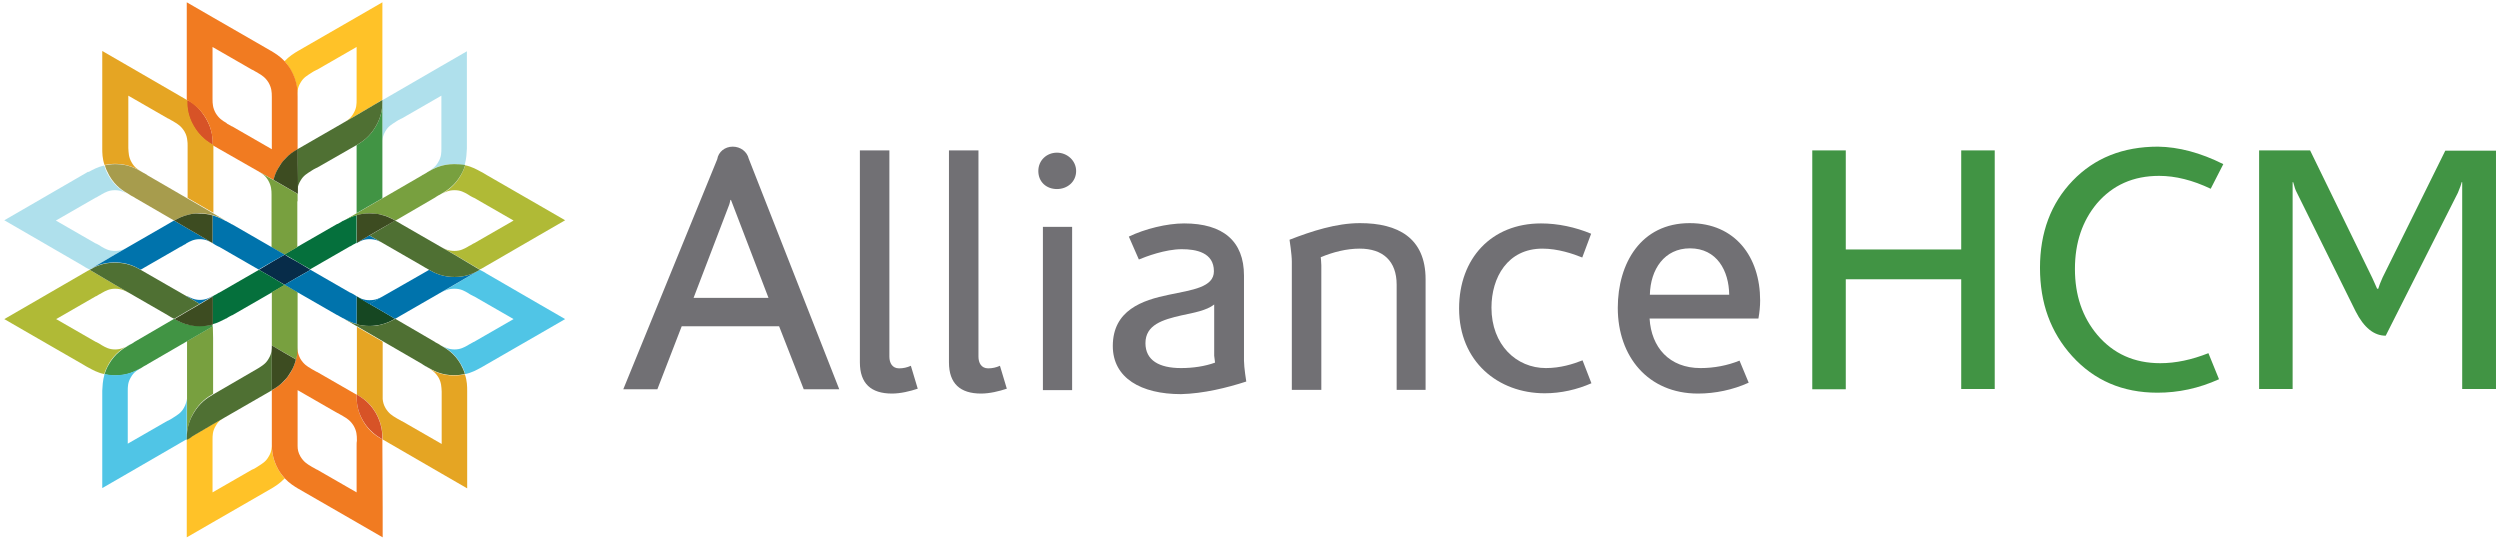 <svg xmlns="http://www.w3.org/2000/svg" xmlns:xlink="http://www.w3.org/1999/xlink" id="Layer_1" x="0px" y="0px" viewBox="0 0 872.8 189.9" xml:space="preserve"><g>	<path fill="#717074" d="M318,127.7c-1.3,0.6-2.7,0.9-4.1,0.9c-2.4,0-3.4-1.9-3.4-4.1v-72h-10.3v74c0,7.4,3.9,10.9,11.2,10.9   c3,0,6.3-0.8,9-1.7L318,127.7L318,127.7z"></path>	<path fill="#717074" d="M349.1,127.7c-1.3,0.6-2.7,0.9-4.1,0.9c-2.4,0-3.4-1.9-3.4-4.1v-72h-10.3v74c0,7.4,3.9,10.9,11.2,10.9   c3,0,6.3-0.8,9-1.7L349.1,127.7L349.1,127.7z"></path>	<path fill="#717074" d="M375.7,59.7c0-3.6-3.1-6.4-6.7-6.4c-3.6,0-6.5,2.7-6.5,6.4c0,3.8,2.8,6.3,6.5,6.3   C372.6,66,375.7,63.5,375.7,59.7L375.7,59.7z"></path>	<polygon fill="#717074" points="374.3,136.2 374.3,79.2 364.1,79.2 364.1,136.2 374.3,136.2  "></polygon>	<path fill="#717074" d="M435.1,133.2c0,0-0.8-4.9-0.8-7.3V96.2c0-12-7.3-18.2-20.9-18.2c-6,0-13.7,1.9-19.3,4.6l3.5,8   c2.4-1,9.2-3.6,15-3.6c4.9,0,11.2,1.1,11.2,7.7c0,5.6-7.5,6.5-15.7,8.2c-9.3,1.9-19.6,5.4-19.6,17.9c0,11.2,9.9,16.8,23.8,16.8   C420.2,137.4,428.3,135.4,435.1,133.2L435.1,133.2z M424.2,126.6c-3.6,1.3-7.7,1.9-11.9,1.9c-7.6,0-12.4-2.7-12.4-8.7   c0-6.4,6-8.2,12.6-9.7c4.2-0.9,8.8-1.7,11.4-3.8v17.9C424,125.1,424.2,126.6,424.2,126.6L424.2,126.6z"></path>	<path fill="#717074" d="M497.7,136.2V97.5c0-14.5-9.7-19.6-22.9-19.6c-8.3,0-16.9,2.8-24.6,5.8c0,0,0.8,5.1,0.8,7.6v44.8h10.3V92.6   c0-1-0.2-2.8-0.2-2.8c4.3-1.8,9-3,13.6-3c8.1,0,12.9,4.3,12.9,12.6v36.7H497.7L497.7,136.2z"></path>	<path fill="#717074" d="M552.5,125.8c-3.3,1.3-7.7,2.7-12.8,2.7c-10.3,0-19-8.1-19-21.1c0-10.5,5.6-20.6,17.8-20.6   c5.4,0,10.7,1.8,13.9,3.1l3.1-8.3c-5.5-2.3-11.6-3.6-17.5-3.6c-17.3,0-28.6,12.2-28.6,29.7c0,18.5,13.6,29.6,29.9,29.6   c5.7,0,11.3-1.3,16.3-3.5L552.5,125.8L552.5,125.8z"></path>	<path fill="#717074" d="M614.5,104.9c0-15.2-8.7-27-24.6-27c-17,0-25.1,14-25.1,29.6c0,17,10.6,29.9,28,29.9c6,0,12.2-1.3,17.7-3.8   l-3.2-7.7c-4.2,1.7-8.9,2.6-13.6,2.6c-10.9,0-17.2-7.2-17.8-17.3h38C614.3,109,614.5,106.9,614.5,104.9L614.5,104.9z M603.7,102.9   H576c0.2-8.9,5.1-16.2,14-16.2C599.4,86.7,603.6,94.5,603.7,102.9L603.7,102.9z"></path>	<path fill="#717074" d="M261.4,55.4L261.4,55.4c-0.6-2.5-2.9-4.2-5.6-4.2c-2.7,0-5,1.8-5.4,4.4l-32.8,80.3h11.9l8.5-22h34l8.6,22   H293L261.4,55.4L261.4,55.4z M242.1,104.1l12.2-31.9c0.6-1.4,0.5-1.8,0.7-2.4h0.2l13.1,34.2H242.1L242.1,104.1z"></path></g><path fill="#D75327" d="M65.2,34.9l0,0.1c0,2.2,0.1,5.3,2.3,9.1c2.2,3.8,4.9,5.5,6.8,6.6c0-2.2-0.1-5.4-2.3-9.2  C70.5,38.9,68,35.8,65.2,34.9z"></path><path fill="#FFC228" d="M133.5,32.4l0-21.2l0-10.4l-9,5.2l-18.4,10.6c-0.9,0.5-1.6,0.9-1.9,1.1l-0.2,0.1c-1.3,0.8-3,1.8-4.7,3.6  c0.8,0.8,1.5,1.8,2.2,3c2.2,3.9,2.3,7.1,2.3,9.3l0,0.3c0,0,0,0,0,0l0-0.2c0-1.6,0-3.1,1.1-4.9c1-1.8,2.3-2.5,3.7-3.4l0.3-0.2  c0.3-0.2,0.8-0.5,1.6-0.9c0,0,0,0,0.1,0l13.9-8l0,16c0,0,0,0.1,0,0.1c0,1,0,1.6,0,1.9l0,0.3c0,1.6,0,3.1-1.1,4.9  c-1,1.8-2.3,2.6-3.7,3.4l0.2-0.1l4.6-2.7l7-4.1c0.7-0.5,1.4-0.9,2-1.3c0,0,0-0.1,0-0.1l0-0.3C133.5,34.2,133.5,33.5,133.5,32.4z"></path><path fill="#FFC228" d="M122.3,102.2C122.3,102.2,122.3,102.2,122.3,102.2c0.9,0.5,1.4,0.8,1.7,1l0.3,0.2l-0.2-0.1  C123.8,103,123.2,102.7,122.3,102.2l-13.9-8l0,0L122.3,102.2z"></path><polygon fill="#072C49" points="108.4,94.2 103.9,91.5 103.9,91.6 103.9,91.5 103.9,91.5 100.8,89.8 99.4,88.9 97.8,89.8 94.9,91.5   94.9,91.5 94.9,91.6 94.9,91.5 90.4,94.2 90.4,94.2 90.4,94.2 94.8,96.7 97.1,98.1 99.4,99.4 101.6,98.1 104,96.7 108.4,94.2   108.4,94.2 "></polygon><path fill="#FFC228" d="M94.9,154.6l0-0.3c0,0,0,0,0,0L94.9,154.6c0,1.6,0,3-1.1,4.8c-1,1.8-2.3,2.5-3.7,3.4l-0.3,0.2  c-0.3,0.2-0.8,0.5-1.6,0.9c0,0,0,0-0.1,0l-13.9,8l0-16c0,0,0-0.1,0-0.1c0-1,0-1.6,0-1.9l0-0.3c0-1.6,0-3.1,1.1-4.9  c1-1.8,2.2-2.5,3.6-3.3l-4.7,2.7l-7,4.1c-0.7,0.5-1.4,0.9-2,1.3c0,0,0,0.1,0,0.1l0,0.3c0,0.3,0,1.1,0,2.1l0,21.2l0,10.4l9-5.2  l18.4-10.6c0.9-0.5,1.6-0.9,1.9-1.1l0.2-0.1c1.3-0.8,3-1.8,4.7-3.6c-0.8-0.8-1.5-1.8-2.2-3C94.9,160,94.9,156.8,94.9,154.6z"></path><g>	<path fill="#F17B21" d="M94.9,62.5l0.6,0.3c0.3-1.3,0.9-2.7,1.7-4.2c0.7-1.2,1.5-2.2,2.2-3c1.6-1.7,3.3-2.7,4.5-3.5l0-16   c0,0,0-0.1,0-0.1c0-1,0-1.7,0-2c0,0,0,0,0,0l0-0.3c0-2.2-0.1-5.4-2.3-9.3c-0.7-1.2-1.5-2.2-2.2-3c-1.7-1.8-3.4-2.8-4.7-3.6   l-0.2-0.1c-0.3-0.2-0.9-0.5-1.9-1.1L74.2,6l-9-5.2l0,10.4l0,21.2c0,1.1,0,1.8,0,2.1l0,0.3c0,0,0,0.1,0,0.1c0.6,0.3,1.3,0.7,2,1.3   c1.6,1.1,3.3,2.7,4.8,5.3c2.2,3.8,2.2,7,2.3,9.2c0,0,0.1,0,0.1,0.1l0.2,0.1c0.3,0.2,0.9,0.5,1.9,1.1L94.9,62.5L94.9,62.5z    M74.2,32.5C74.2,32.5,74.2,32.5,74.2,32.5l0-16.1l13.9,8c0,0,0,0,0.1,0c0.8,0.5,1.4,0.8,1.6,0.9l0.3,0.2c1.4,0.8,2.6,1.6,3.7,3.4   c1,1.8,1.1,3.2,1.1,4.9l0,0.2l0,0.1c0,0.3,0,0.9,0,1.9c0,0,0,0,0,0c0,0,0,0.1,0,0.1l0,16l-13.9-8c0,0,0,0-0.1,0   c-0.8-0.5-1.4-0.8-1.6-0.9L79,42.9c-1.4-0.8-2.6-1.6-3.7-3.4c-1-1.8-1.1-3.2-1.1-4.9l0-0.3C74.2,34.1,74.2,33.5,74.2,32.5z"></path>	<path fill="#F17B21" d="M133.5,155.9c0-1.1,0-1.8,0-2.1l0-0.3c0,0,0-0.1,0-0.1c0,0,0,0,0,0c0,0,0,0,0,0l0,0c-0.6-0.3-1.2-0.7-2-1.2   c-1.6-1.1-3.3-2.7-4.8-5.3c-2.1-3.7-2.2-6.8-2.2-8.9c0-0.1,0-0.1,0-0.2c0,0,0,0,0,0c0,0,0,0,0,0c0,0,0,0,0,0l-13.9-8c0,0,0,0-0.1,0   c-0.8-0.5-1.4-0.8-1.6-0.9l-0.3-0.2c-1.4-0.8-2.6-1.6-3.7-3.4c-1-1.8-1.1-3.2-1.1-4.9l0-0.2c0,0,0,0,0,0l0,0.3c0,0.1,0,0.1,0,0.2   c0,1.3-0.1,3-0.5,4.9c-0.3,1.3-0.9,2.7-1.7,4.2c-0.7,1.2-1.5,2.2-2.2,3c-1.6,1.7-3.3,2.7-4.5,3.5l0,16c0,0,0,0.1,0,0.1   c0,1,0,1.7,0,2c0,0,0,0,0,0l0,0.3c0,2.2,0.1,5.4,2.3,9.3c0.7,1.2,1.5,2.2,2.2,3c1.7,1.8,3.4,2.8,4.7,3.6l0.2,0.1   c0.3,0.2,0.9,0.5,1.9,1.1l18.4,10.6l9,5.2l0-10.4L133.5,155.9z M124.5,155.8C124.5,155.8,124.5,155.8,124.5,155.8l0,16.1l-13.9-8   c0,0,0,0-0.1,0c-0.8-0.5-1.4-0.8-1.6-0.9l-0.3-0.2c-1.4-0.8-2.6-1.6-3.7-3.4c-0.8-1.4-1-2.5-1-3.7c0-0.2,0-0.5,0-0.7   c0-0.2,0-0.3,0-0.5l0-0.2l0-0.1c0-0.3,0-0.9,0-1.9c0,0,0,0,0,0c0,0,0-0.1,0-0.1l0-16l13.9,8c0,0,0,0,0.1,0c0.8,0.5,1.4,0.8,1.6,0.9   l0.3,0.2c1.4,0.8,2.6,1.6,3.7,3.4c1,1.8,1.1,3.2,1.1,4.9l0,0.3C124.5,154.2,124.5,154.8,124.5,155.8z"></path></g><path fill="#AFE0EC" d="M133.5,35l0,10.4l0,3.7c0.1-1,0.3-2,1-3.2c1-1.8,2.3-2.5,3.7-3.4l0.3-0.2c0.3-0.2,0.8-0.5,1.6-0.9  c0,0,0,0,0.1,0l13.9-8l0,16c0,0,0,0.1,0,0.1c0,1,0,1.6,0,1.9l0,0.3c0,1.6,0,3.1-1.1,4.9c-1,1.8-2.3,2.5-3.7,3.4l-0.2,0.1  c0,0,0,0,0,0l0.2-0.1c1.9-1.1,4.7-2.7,9.2-2.7c1.4,0,2.6,0.2,3.7,0.4c0.7-2.4,0.7-4.4,0.8-5.8l0-0.3c0-0.3,0-1.1,0-2.1l0-21.2  l0-10.4l-9,5.2l-18.3,10.6c-0.9,0.5-1.6,0.9-1.9,1.1l-0.2,0.1c0,0,0,0-0.1,0C133.5,34.9,133.5,35,133.5,35L133.5,35z"></path><path fill="#B0BA36" d="M188.3,71.7l-18.4-10.6c-0.9-0.6-1.6-0.9-1.9-1.1l-0.2-0.1c-1.3-0.7-3-1.7-5.4-2.2c-0.3,1.1-0.8,2.2-1.5,3.5  c-2.2,3.8-4.9,5.5-6.8,6.6l0,0c1.4-0.8,2.6-1.4,4.6-1.4c2.1,0,3.3,0.7,4.7,1.5l0.3,0.2c0.3,0.2,0.8,0.5,1.6,0.9c0,0,0,0,0.1,0  l13.9,8l-13.9,8c0,0,0,0-0.1,0c-0.8,0.5-1.3,0.8-1.6,0.9l-0.3,0.2c-1.4,0.8-2.7,1.5-4.7,1.5c-2.1,0-3.3-0.6-4.7-1.4l0,0l4.7,2.7  l8.8,5.2c0.1-0.1,0.3-0.2,0.4-0.2l0.2-0.1c0.3-0.2,0.9-0.5,1.9-1.1l18.3-10.6l9-5.2L188.3,71.7z"></path><path fill="#B0BA36" d="M40.1,99.4l-8.8-5.2c-0.1,0.1-0.3,0.2-0.4,0.2l-0.2,0.1c-0.3,0.2-0.9,0.5-1.9,1.1l-18.3,10.6l-9,5.2l9,5.2  l18.4,10.6c0.9,0.6,1.6,0.9,1.9,1.1l0.2,0.1c1.3,0.7,3,1.7,5.4,2.2c0.3-1.1,0.8-2.2,1.5-3.5c2.2-3.8,5-5.5,6.9-6.6l0.1,0  c-1.4,0.8-2.7,1.5-4.7,1.5c-2.1,0-3.3-0.7-4.7-1.5l-0.3-0.2c-0.3-0.2-0.8-0.5-1.6-0.9c0,0,0,0-0.1,0l-13.9-8l13.9-8c0,0,0,0,0.1,0  c0.8-0.5,1.3-0.8,1.6-0.9l0.3-0.2c1.4-0.8,2.7-1.5,4.7-1.5c2.1,0,3.4,0.7,4.8,1.4l-0.1-0.1L40.1,99.4z"></path><g>	<path fill="#05703C" d="M124.5,84.8l0-5.2l0-4.5c-1.9,0.5-3.3,1.3-4.5,1.9c-0.1,0-0.1,0.1-0.2,0.1l-0.1,0l-0.3,0.2   c-0.3,0.2-0.8,0.5-1.6,0.9c0,0,0,0-0.1,0l-13.9,8v0l0,0l-4.5,2.6l0,0l1.4,0.8l3.1,1.8l0,0l0,0l0,0l0.1,0.1l4.4,2.5l13.9-8   c0,0,0,0,0.1,0c0.8-0.5,1.3-0.8,1.6-0.9l0.3-0.2l0.1-0.1c0.4-0.3,0.9-0.6,1.5-0.9L124.5,84.8z"></path>	<path fill="#05703C" d="M97.1,98.1l-2.2-1.3l0,0v0L97.1,98.1l-2.3-1.4l0,0l-4.4-2.5l-13.9,8c0,0,0,0-0.1,0   c-0.8,0.5-1.3,0.8-1.6,0.9l-0.3,0.2l-0.1,0.1c-0.4,0.3-0.9,0.6-1.5,0.9l1.3-0.8l0,5.2l0,4.5c1.9-0.5,3.3-1.3,4.5-1.9   c0.1,0,0.1-0.1,0.2-0.1l0.1,0l0.3-0.2c0.3-0.2,0.8-0.5,1.6-0.9c0,0,0,0,0.1,0l13.9-8v0l0,0l4.5-2.6l0,0L97.1,98.1z"></path></g><g>	<path fill="#78A03F" d="M103.9,70.2c0-0.9,0-1.5,0-1.9l0-0.1c0,0,0,0,0,0l0-0.3c0-0.1,0-0.1,0-0.2l-4.5-2.6l-4-2.3l-0.6-0.3l0,0   l-4.7-2.7l0,0c1.4,0.8,2.6,1.5,3.6,3.3c1,1.8,1.1,3.2,1.1,4.9l0,0.2l0,0.1c0,0.3,0,0.9,0,1.9c0,0,0,0.1,0,0.1l0,16l4.5,2.6l4.5-2.6   l0-16C103.9,70.3,103.9,70.3,103.9,70.2z"></path>	<path fill="#78A03F" d="M103.9,118l0-16l-2.9-1.7l-1.6-0.9l-4.5,2.6l0,16c0,0,0,0.1,0,0.1c0,0.9,0,1.5,0,1.9l0,0.1c0,0,0,0,0,0   l0,0.3c0,0.1,0,0.1,0,0.2l4.5,2.6l4,2.3c0.5-1.9,0.5-3.6,0.5-4.9c0-0.1,0-0.1,0-0.2l0-0.3c0,0,0,0,0,0c0-0.3,0-1,0-2   C103.9,118,103.9,118,103.9,118z"></path>	<path fill="#78A03F" d="M158.6,57.3c-4.5,0-7.3,1.6-9.2,2.7l-0.2,0.1c0,0,0,0,0,0l-0.1,0.1c-0.3,0.2-0.8,0.5-1.6,0.9   c0,0-0.1,0-0.1,0.1l-13.8,8l-4.5,2.6l-4.5,2.6l-3.4,2l-1,0.6c1.1-0.6,2.6-1.4,4.5-1.9c1.3-0.4,2.8-0.6,4.5-0.6   c1.4,0,2.6,0.2,3.7,0.4c2.3,0.5,3.9,1.4,5.2,2.1l13.9-8.1c0,0,0.1,0,0.1-0.1c0.8-0.5,1.3-0.8,1.6-0.9l0.1-0.1c0,0,0,0,0,0l0.2-0.1   c1.9-1.1,4.7-2.8,6.9-6.6c0.7-1.2,1.2-2.4,1.5-3.5C161.2,57.4,160,57.3,158.6,57.3z"></path>	<path fill="#78A03F" d="M74.3,113.9l-4.5,2.6l-4.5,2.6c0,0,0,0,0,0c0,0,0,0.1,0,0.1l0,0.3c0,0.3,0,1.1,0,2.1l0,17.5l0,3.7l0,10.3   l0,0.1c0-2.2,0.1-5.3,2.3-9.1c2.2-3.8,4.9-5.5,6.8-6.6v-0.3l0-0.2l0-19L74.3,113.9z"></path>	<path fill="#78A03F" d="M74.3,137.7L74.3,137.7C74.3,137.7,74.3,137.7,74.3,137.7C74.3,137.7,74.3,137.7,74.3,137.7z"></path></g><g>	<path fill="#419444" d="M69.7,113.8c-1.4,0-2.6-0.2-3.7-0.4c-2.3-0.5-3.9-1.4-5.2-2.1l-13.9,8.1c0,0-0.1,0-0.1,0.1   c-0.8,0.5-1.3,0.8-1.6,0.9l-0.1,0.1c0,0,0,0,0,0l-0.2,0.1c-1.9,1.1-4.7,2.8-6.9,6.6c-0.7,1.2-1.2,2.4-1.5,3.5   c1.1,0.2,2.3,0.4,3.7,0.4c4.5,0,7.3-1.6,9.2-2.7l0.2-0.1c0,0,0,0,0,0l0.1-0.1c0.3-0.2,0.8-0.5,1.6-0.9c0,0,0.1,0,0.1-0.1l13.8-8   l4.5-2.6l4.5-2.6v0l0-0.7C73,113.6,71.5,113.8,69.7,113.8z"></path>	<path fill="#419444" d="M133.5,69.2L133.5,69.2C133.5,69.2,133.5,69.2,133.5,69.2l-4.5,2.6l-4.5,2.6l0-4.2c0-0.4,0-0.8,0-1.2l0-0.3   c0-0.3,0-0.9,0-1.9c0,0,0-0.1,0-0.1l0-16l-0.1,0c0,0,0,0,0,0c1.9-1.1,4.6-2.8,6.8-6.6c2.2-3.7,2.3-6.9,2.3-9.1l0,0l0,10.4   L133.5,69.2z"></path></g><g>	<path fill="#50C5E6" d="M46.8,119.4c-0.9,0.5-1.4,0.8-1.7,1l0.1-0.1C45.5,120.2,46,119.9,46.8,119.4z"></path>	<path fill="#50C5E6" d="M65.2,139.2c-0.1,1-0.3,2-1,3.2c-1,1.8-2.3,2.5-3.7,3.4l-0.3,0.2c-0.3,0.2-0.8,0.5-1.6,0.9c0,0,0,0-0.1,0   l-13.9,8l0-16c0,0,0-0.1,0-0.1c0-1,0-1.6,0-1.9l0-0.3c0-1.6,0-3.1,1.1-4.9c1-1.8,2.3-2.5,3.7-3.4l0.2-0.1c0,0,0,0,0,0l-0.2,0.1   c-1.9,1.1-4.7,2.7-9.2,2.7c-1.4,0-2.6-0.2-3.7-0.4c-0.7,2.4-0.7,4.4-0.8,5.8l0,0.3c0,0.3,0,1.1,0,2.1l0,21.2l0,10.4l9-5.2   l18.3-10.6c0.9-0.5,1.6-0.9,1.9-1.1l0.2-0.1c0,0,0,0,0.1,0c0,0,0-0.1,0-0.1c0,0,0,0,0,0l0-0.1l0-10.3L65.2,139.2z"></path>	<path fill="#50C5E6" d="M147.4,127.2c0.9,0.5,1.4,0.8,1.7,1l-0.1-0.1C148.8,128,148.3,127.7,147.4,127.2z"></path>	<path fill="#50C5E6" d="M188.3,106.2l-18.3-10.6c-0.9-0.6-1.5-0.9-1.9-1.1l-0.2-0.1c-0.1,0-0.3-0.2-0.4-0.2l-8.8,5.2l-4.8,2.8   c1.4-0.8,2.7-1.4,4.8-1.4c2.1,0,3.3,0.7,4.7,1.5l0.3,0.2c0.3,0.2,0.8,0.5,1.6,0.9c0,0,0,0,0.1,0l13.9,8l-13.9,8c0,0,0,0-0.1,0   c-0.8,0.5-1.4,0.8-1.6,0.9l-0.3,0.2c-1.4,0.8-2.7,1.5-4.7,1.5c-2.1,0-3.3-0.7-4.7-1.5l-0.2-0.1c0,0,0,0,0,0l0.2,0.1   c1.9,1.1,4.7,2.8,6.9,6.6c0.7,1.2,1.2,2.4,1.5,3.5c2.4-0.5,4.1-1.5,5.4-2.2l0.2-0.1c0.3-0.2,0.9-0.5,1.9-1.1l18.4-10.6l9-5.2   L188.3,106.2z"></path></g><path fill="#164722" d="M133.5,108.7l-4.5-2.6l-3.2-1.9l-1.3-0.8l0,0l0,0v0l0,5.3l0,4.5c1.3,0.4,2.8,0.6,4.5,0.6  c1.4,0,2.6-0.2,3.7-0.4c2.3-0.5,3.9-1.4,5.2-2.1L133.5,108.7z"></path><path fill="#AFE0EC" d="M40.1,87.6c-2.1,0-3.3-0.7-4.7-1.5l-0.3-0.2c-0.3-0.2-0.8-0.5-1.6-0.9c0,0,0,0-0.1,0l-13.9-8l13.9-8  c0,0,0,0,0.1,0c0.8-0.5,1.4-0.8,1.6-0.9l0.3-0.2c1.4-0.8,2.7-1.5,4.7-1.5c2.1,0,3.3,0.7,4.7,1.5l0.2,0.1c0,0,0,0,0,0l-0.2-0.1  c-1.9-1.1-4.7-2.8-6.9-6.6c-0.7-1.2-1.2-2.4-1.5-3.5c-2.4,0.5-4.1,1.5-5.4,2.2L30.7,60c-0.3,0.2-0.9,0.5-1.9,1.1L10.5,71.7l-9,5.2  l9,5.2l18.3,10.6c0.9,0.6,1.5,0.9,1.9,1.1l0.2,0.1c0.1,0,0.3,0.2,0.4,0.2l8.8-5.2l4.8-2.8l0,0C43.5,87,42.2,87.6,40.1,87.6z"></path><g>	<path fill="#0073AC" d="M129,83.5c2.1,0,3.3,0.6,4.7,1.4l-4.8-2.7l-3.2,1.9c-0.5,0.3-1,0.6-1.5,0.9l-0.1,0.1l0,0   C125.7,84.2,126.9,83.5,129,83.5z"></path>	<path fill="#0073AC" d="M129,104.8c-2,0-3.2-0.6-4.5-1.3l0,0l1.3,0.8l3.2,1.9l4.8-2.8C132.4,104.2,131.1,104.8,129,104.8z"></path>	<path fill="#0073AC" d="M124.3,103.3l-0.3-0.2c-0.3-0.2-0.8-0.5-1.6-0.9c0,0,0,0-0.1,0l-13.9-8l-4.3,2.5v0l-0.1,0l-2.4,1.4l2.2-1.3   v0l0,0l-2.2,1.3l-2.3,1.3l0,0l1.6,0.9l2.9,1.7l0,0l13.9,8c0,0,0,0,0.1,0c0.8,0.5,1.4,0.8,1.6,0.9l0.3,0.2l0.1,0   c0.1,0,0.1,0.1,0.2,0.1c1.1,0.6,2.6,1.4,4.5,1.9l0-4.5l0-5.3C124.4,103.4,124.4,103.4,124.3,103.3L124.3,103.3z"></path>	<path fill="#0073AC" d="M69.7,106.1l3.2-1.9c0.5-0.3,1-0.6,1.5-0.9l0.1-0.1l0,0c-1.4,0.8-2.7,1.5-4.7,1.5c-2,0-3.2-0.7-4.6-1.4   l0,0.1L69.7,106.1z"></path>	<path fill="#0073AC" d="M94.9,86.3L94.9,86.3l-0.2-0.1l0,0L81,78.3c0,0,0,0-0.1,0c-0.8-0.5-1.4-0.8-1.6-0.9L79,77.2l-0.1,0   c-0.1,0-0.1-0.1-0.2-0.1c-1.1-0.6-2.6-1.4-4.5-1.9l0,4.5l0,5.2l-1.3-0.8l-3.2-1.9l-4.5-2.6L60.8,77c-0.1,0-0.2,0.1-0.2,0.1   l-0.2,0.1c-0.3,0.2-0.9,0.5-1.9,1.1L40.1,88.9l-8.8,5.2c0,0,0,0,0,0c1.9-1.1,4.6-2.5,8.8-2.5c4.2,0,7,1.4,8.9,2.5c0,0,0,0,0,0   l0.2,0l0,0l13.9-8c0,0,0,0,0.1,0c0.8-0.5,1.3-0.8,1.6-0.9L65,85c1.4-0.8,2.7-1.5,4.7-1.5c2.1,0,3.3,0.7,4.7,1.5l0,0l0.3,0.2   c0.3,0.2,0.8,0.5,1.6,0.9c0,0,0,0,0.1,0l13.9,8l4.5-2.6v0l0,0l0,0l3-1.7l1.6-0.9l0,0L94.9,86.3z"></path>	<path fill="#0073AC" d="M167.5,94.2c-1.9,1.1-4.6,2.5-8.8,2.5c-4.2,0-7-1.4-8.9-2.5c-0.1,0.1-0.2,0.1-0.3,0.2l-0.2,0.1   c-0.3,0.2-0.9,0.5-1.9,1.1L129,106.1l4.5,2.6l4.4,2.6c0.1,0,0.2-0.1,0.2-0.1l0.2-0.1c0.3-0.2,0.9-0.5,1.9-1.1l18.4-10.6L167.5,94.2   C167.4,94.1,167.5,94.2,167.5,94.2z"></path></g><g>	<path fill="#4F7033" d="M124.4,50.7c1.9-1.1,4.6-2.8,6.8-6.6c2.2-3.7,2.3-6.9,2.3-9.1l0-0.1l-9,5.3l-18.4,10.6   c-0.9,0.5-1.6,0.9-1.9,1.1L104,52c-0.1,0-0.1,0.1-0.2,0.1l0,5.2l0,5.2l0,5.2l0,0c0,0.1,0,0.1,0,0.2l0,0.3c0,0,0,0,0,0l0-0.2   c0-1.6,0-3.1,1.1-4.9c1-1.8,2.3-2.5,3.7-3.4l0.3-0.2c0.3-0.2,0.8-0.5,1.6-0.9c0,0,0,0,0.1,0L124.4,50.7   C124.4,50.7,124.4,50.7,124.4,50.7z"></path>	<path fill="#4F7033" d="M94.9,120.4l0-0.3c0,0,0,0,0,0L94.9,120.4c0,1.6,0,3-1.1,4.8c-1,1.8-2.3,2.5-3.7,3.4l0,0l0,0l-13.6,7.9   c-0.9,0.5-1.6,0.9-1.9,1.1l-0.2,0.1c0,0-0.1,0-0.1,0.1v0c0,0,0,0,0,0c0,0,0,0,0,0c-1.9,1.1-4.6,2.8-6.8,6.6   c-2.2,3.7-2.3,6.9-2.3,9.1c0,0,0,0,0,0c0,0,0,0.1,0,0.1c0.6-0.3,1.3-0.7,2-1.3l7-4.1l18.4-10.6c0.9-0.5,1.6-0.9,1.9-1.1l0.2-0.1   c0.1,0,0.1-0.1,0.2-0.1l0-5.2l0-5.2l0-5.2l0,0C94.9,120.5,94.9,120.4,94.9,120.4z"></path>	<path fill="#4F7033" d="M158.6,88.9l-18.4-10.6c-0.9-0.6-1.6-0.9-1.9-1.1l-0.2-0.1c-0.1,0-0.2-0.1-0.2-0.1l-4.4,2.6l-4.5,2.6   l18.4,10.6c0.9,0.6,1.6,0.9,1.9,1.1l0.2,0.1c0.1,0.1,0.2,0.1,0.3,0.2c1.9,1.1,4.7,2.5,8.9,2.5c4.2,0,6.9-1.4,8.8-2.5c0,0,0,0,0,0   L158.6,88.9z"></path>	<path fill="#4F7033" d="M153.9,120.6l-0.2-0.1c0,0,0,0,0,0l-0.1-0.1c-0.3-0.2-0.8-0.5-1.6-0.9c0,0-0.1,0-0.1-0.1l-13.9-8.1   c-1.3,0.7-2.9,1.6-5.2,2.1c-1.1,0.3-2.3,0.4-3.7,0.4c-1.7,0-3.2-0.2-4.5-0.6c-1.9-0.5-3.3-1.3-4.5-1.9l4.5,2.6l4.5,2.6l4.5,2.6   l13.8,8c0,0,0.1,0,0.1,0.1c0.8,0.5,1.3,0.8,1.6,0.9l0.1,0.1c0,0,0,0,0,0l0.2,0.1c1.9,1.1,4.7,2.7,9.2,2.7c1.4,0,2.6-0.2,3.7-0.4   c-0.3-1.1-0.8-2.2-1.5-3.5C158.6,123.3,155.8,121.7,153.9,120.6z"></path>	<path fill="#4F7033" d="M69.7,106.1l-4.6-2.7l-16-9.2c-1.9-1.1-4.8-2.5-9-2.5c-4.2,0-6.9,1.4-8.8,2.5c0,0,0,0,0,0l8.8,5.2L58.5,110   c0.9,0.6,1.5,0.9,1.9,1.1l0.2,0.1c0.1,0,0.2,0.1,0.2,0.1l4.4-2.6L69.7,106.1"></path></g><g>	<path fill="#E5A523" d="M153.7,120.4c-0.3-0.2-0.9-0.5-1.7-1c0.8,0.5,1.3,0.8,1.6,0.9L153.7,120.4z"></path>	<path fill="#E5A523" d="M163.1,136.8l0-0.3c0-1.5,0-3.5-0.8-5.8c-1.1,0.2-2.3,0.4-3.7,0.4c-4.5,0-7.3-1.6-9.2-2.7l-0.2-0.1   c0,0,0.1,0,0.1,0l0.1,0.1c1.4,0.8,2.6,1.6,3.7,3.4c1,1.8,1,3.2,1.1,4.9l0,0.3c0,0.3,0,0.9,0,1.9c0,0,0,0.1,0,0.1l0,16l-13.9-8   c0,0,0,0-0.1,0c-0.8-0.5-1.4-0.8-1.6-0.9l-0.3-0.2c-1.4-0.8-2.6-1.6-3.7-3.4c-0.7-1.2-0.9-2.2-1-3.2l0-17.5c0-1.1,0-1.8,0-2.1   l0-0.3l0-0.1l-4.5-2.6l-4.5-2.6l0,4.2c0,0.4,0,0.8,0,1.2l0,0.3c0,0.3,0,0.9,0,1.9c0,0,0,0.1,0,0.1l0,16c1.9,1.1,4.6,2.7,6.7,6.5   c2.1,3.7,2.2,6.9,2.3,9.1c0,0,0,0,0,0c0,0,0,0.1,0,0.1c0,0,0,0,0.1,0l0.2,0.1c0.3,0.2,0.9,0.5,1.9,1.1l18.3,10.6l9,5.2l0-10.4   l0-21.2C163.1,137.8,163.1,137.1,163.1,136.8z"></path>	<path fill="#E5A523" d="M124.5,137.7C124.5,137.7,124.5,137.7,124.5,137.7C124.5,137.7,124.5,137.7,124.5,137.7   C124.5,137.7,124.5,137.7,124.5,137.7C124.5,137.7,124.5,137.7,124.5,137.7z"></path>	<path fill="#E5A523" d="M45.1,67.9c0.3,0.2,0.9,0.5,1.7,1c-0.8-0.5-1.3-0.8-1.6-0.9L45.1,67.9z"></path>	<path fill="#E5A523" d="M65.2,34.9C65.2,34.9,65.2,34.9,65.2,34.9l-0.3-0.2c-0.3-0.2-0.9-0.5-1.9-1.1L44.7,23l-9-5.2l0,10.4l0,21.2   c0,1.1,0,1.8,0,2.1l0,0.3c0,1.5,0,3.5,0.8,5.8c1.1-0.2,2.3-0.4,3.7-0.4c4.4,0,7.3,1.6,9.2,2.7l0,0c-1.4-0.8-2.5-1.5-3.5-3.3   c-1-1.8-1-3.2-1.1-4.9l0-0.3c0-0.3,0-0.9,0-1.9c0,0,0-0.1,0-0.1l0-16l13.9,8c0,0,0,0,0.1,0c0.8,0.5,1.4,0.8,1.6,0.9l0.3,0.2   c1.4,0.8,2.6,1.6,3.7,3.4c0.7,1.2,0.9,2.2,1,3.2c0.1,0.6,0.1,1.1,0.1,1.7l0,0.3c0,0.3,0,0.9,0,1.9c0,0,0,0.1,0,0.1l0,16l0,0l0,0   l4.5,2.6l4.5,2.6l0-4.2l0-17c0-1.1,0-1.8,0-2.1l0-0.3c0,0,0-0.1,0-0.1c0,0,0,0,0,0c-1.9-1.1-4.6-2.8-6.8-6.6   c-2.2-3.7-2.3-6.9-2.3-9.1L65.2,34.9z"></path></g><g>	<path fill="#D75327" d="M133.5,153.4c0,0,0-0.1,0-0.1l0,0c0,0,0,0,0,0c0-2.2-0.2-5.4-2.3-9.1c-2.2-3.8-4.9-5.4-6.7-6.5c0,0,0,0,0,0   c0,0.1,0,0.1,0,0.2c0,2.2,0.1,5.3,2.2,8.9c1.5,2.6,3.3,4.2,4.8,5.3C132.3,152.6,132.9,153,133.5,153.4L133.5,153.4   C133.5,153.4,133.5,153.4,133.5,153.4C133.5,153.4,133.5,153.4,133.5,153.4z"></path></g><path fill="#A79C4D" d="M77.7,76.4l-3.4-2l-4.5-2.6l-4.5-2.6l-13.8-8c0,0-0.1,0-0.1-0.1c-0.8-0.5-1.3-0.8-1.6-0.9l-0.1-0.1  c0,0,0,0,0,0l-0.2-0.1c-1.9-1.1-4.7-2.7-9.2-2.7c-1.4,0-2.6,0.2-3.7,0.4c0.3,1.1,0.8,2.2,1.5,3.5c2.2,3.9,5,5.5,6.9,6.6l0.2,0.1  c0,0,0,0,0,0l0.1,0.1c0.3,0.2,0.8,0.5,1.6,0.9c0,0,0.1,0,0.1,0.1L60.8,77c1.3-0.7,2.9-1.6,5.2-2.1c1.1-0.3,2.3-0.4,3.7-0.4  c1.7,0,3.2,0.2,4.5,0.6c1.9,0.5,3.3,1.3,4.5,1.9l0,0C78.4,76.8,78,76.6,77.7,76.4z"></path><g>	<path fill="#3D4C21" d="M103.9,57.3l0-5.2c-1.3,0.7-2.9,1.7-4.5,3.5c-0.8,0.8-1.5,1.8-2.2,3c-0.9,1.5-1.4,2.9-1.7,4.2l4,2.3   l4.5,2.6l0,0l0-5.2L103.9,57.3z"></path>	<path fill="#3D4C21" d="M94.9,120.6L94.9,120.6l0,5.2l0,5.2l0,5.2c1.3-0.7,2.9-1.7,4.5-3.5c0.8-0.8,1.5-1.8,2.2-3   c0.9-1.5,1.4-2.9,1.7-4.2l-4-2.3L94.9,120.6z"></path>	<path fill="#3D4C21" d="M132.8,74.9c-1.1-0.3-2.3-0.4-3.7-0.4c-1.7,0-3.2,0.2-4.5,0.6l0,4.5l0,5.2l1.3-0.8l3.2-1.9l4.5-2.6L138,77   C136.7,76.3,135,75.4,132.8,74.9z"></path>	<path fill="#3D4C21" d="M74.3,103.5l-1.3,0.8l-3.2,1.9l-4.5,2.6l-4.4,2.6c1.3,0.7,2.9,1.6,5.2,2.1c1.1,0.3,2.3,0.4,3.7,0.4   c1.7,0,3.2-0.2,4.5-0.6l0-4.5L74.3,103.5z"></path>	<path fill="#3D4C21" d="M66,74.9c-2.3,0.5-3.9,1.4-5.2,2.1l4.4,2.6l4.5,2.6l3.2,1.9l1.3,0.8l0-5.2l0-4.5c-1.3-0.4-2.8-0.6-4.5-0.6   C68.3,74.5,67.1,74.6,66,74.9z"></path></g><g>	<path fill="#419444" d="M696.4,135.8h-11.7V97.5h-40.3v38.4h-11.7V52.5h11.7v34.6h40.3V52.5h11.7V135.8z"></path>	<path fill="#419444" d="M776.2,57.3l-4.4,8.6c-6.3-3-12.3-4.5-18-4.5c-9,0-16.2,3.2-21.7,9.6c-5.1,6.1-7.7,13.7-7.7,22.9   c0,9.2,2.6,16.8,7.8,23c5.6,6.6,12.9,9.9,22,9.9c5.4,0,11-1.2,16.8-3.5l3.7,9.1c-7.1,3.2-14.2,4.7-21.5,4.7   c-12.2,0-22.1-4.3-29.8-12.8c-7.5-8.3-11.2-18.5-11.2-30.8c0-12.3,3.8-22.5,11.4-30.4c7.6-7.9,17.5-11.9,29.8-11.9   C760.6,51.3,768.2,53.3,776.2,57.3z"></path>	<path fill="#419444" d="M871.3,135.8h-11.7V63.6h-0.2c-0.1,0.6-0.5,1.8-1.3,3.7l-25.2,49.9c-4.1,0-7.6-2.8-10.5-8.5l-20.5-41.4   c-0.5-0.9-0.9-2.1-1.3-3.7h-0.2v72.2h-11.7V52.5h17.8L828.2,97c0.2,0.5,0.8,1.7,1.7,3.8h0.4c0.2-0.8,0.7-2.1,1.5-3.9l21.9-44.3   h17.7V135.8z"></path></g></svg>